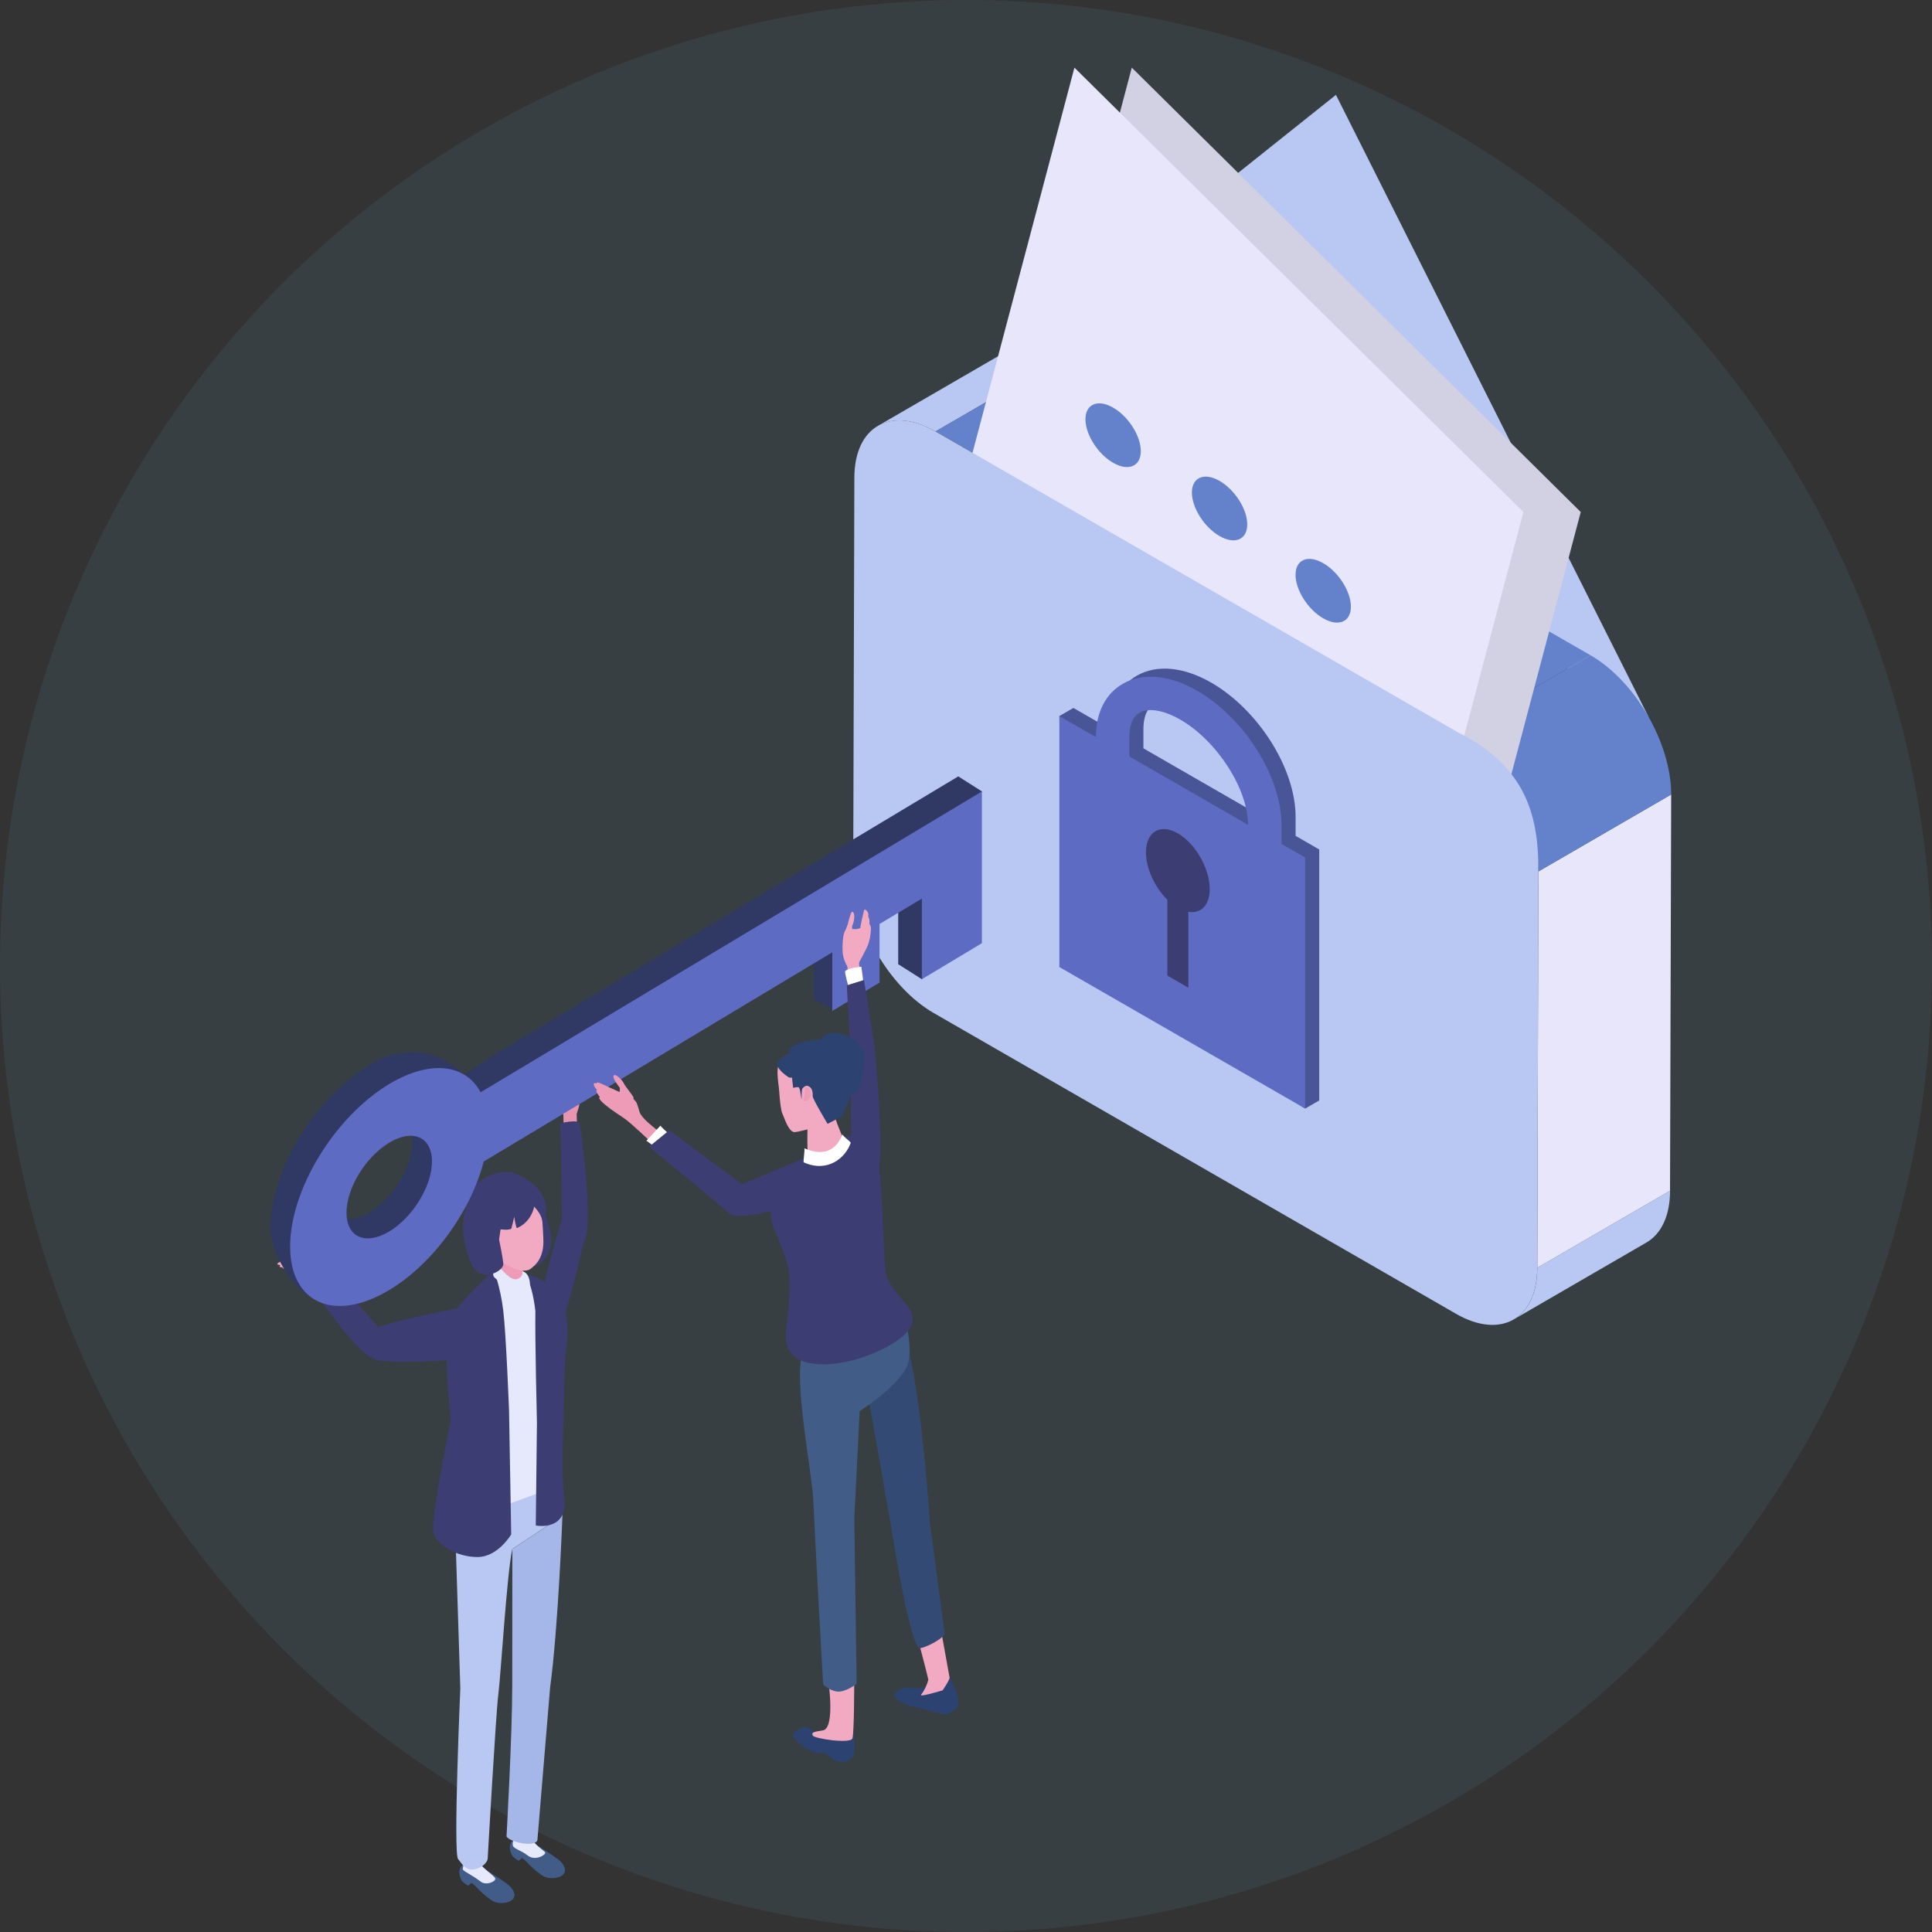 <svg width="200" height="200" viewBox="0 0 200 200" fill="none" xmlns="http://www.w3.org/2000/svg">
<rect x="0" y="0" width="200" height="200" fill="#333333" stroke="none"/>
<circle opacity="0.1" cx="100" cy="100" r="100" fill="#5BB2C8"/>
<g clip-path="url(#clip0_816_2530)">
<path d="M105.932 35.637L138.296 9.82L170.661 74.221L105.932 35.637Z" fill="#B8C8F2"/>
<path d="M90.886 44.084L104.631 36.117C106.154 35.237 108.256 35.36 110.584 36.699L96.839 44.666C94.51 43.327 92.404 43.204 90.886 44.084Z" fill="#B8C8F2"/>
<path d="M170.443 128.622L156.698 136.589C158.201 135.718 159.135 133.864 159.141 131.233L172.886 123.266C172.88 125.897 171.946 127.751 170.443 128.622Z" fill="#B8C8F2"/>
<path d="M159.254 90.213L172.999 82.246L172.881 123.266L159.141 131.233L159.254 90.213Z" fill="#E8E6FB"/>
<path d="M96.839 44.666L110.584 36.699L164.656 67.836L150.911 75.803L96.839 44.666Z" fill="#6482CC"/>
<path d="M150.91 75.803L164.655 67.836C169.282 70.499 173.015 76.951 172.999 82.246L159.254 90.213C159.27 84.919 155.531 78.466 150.91 75.803Z" fill="#6482CC"/>
<path d="M106.474 47.397L152.95 93.402L163.638 53.005L117.162 7L106.474 47.397Z" fill="#D2D0E3"/>
<path d="M100.536 47.397L147.012 93.402L157.701 53.005L111.224 7L100.536 47.397Z" fill="#E8E6FB"/>
<path d="M150.91 75.804C158.274 79.466 159.27 84.92 159.255 90.214L159.136 131.234C159.12 136.534 155.361 138.671 150.735 136.008L96.663 104.871C92.037 102.209 88.309 95.756 88.324 90.456L88.443 49.436C88.459 44.142 92.212 42 96.839 44.667L150.91 75.804Z" fill="#B8C8F2"/>
<path d="M151.22 79.069C153.884 80.892 156.115 85.615 156.115 87.526L155.996 128.546C155.986 131.651 153.776 132.908 151.07 131.347L96.999 100.21C94.293 98.65 92.093 94.854 92.104 91.754L92.222 50.734C92.233 47.628 94.443 46.372 97.148 47.932L151.22 79.069Z" fill="#B8C8F2"/>
<path d="M134.113 59.504C134.113 61.079 135.394 63.098 136.979 64.01C138.559 64.921 139.845 64.381 139.845 62.805C139.845 61.229 138.564 59.21 136.979 58.298C135.399 57.387 134.113 57.928 134.113 59.504Z" fill="#6482CC"/>
<path d="M123.384 50.988C123.384 52.564 124.664 54.583 126.25 55.494C127.83 56.406 129.115 55.865 129.115 54.289C129.115 52.713 127.835 50.694 126.25 49.783C124.669 48.871 123.384 49.412 123.384 50.988Z" fill="#6482CC"/>
<path d="M112.365 43.402C112.365 44.978 113.646 46.997 115.231 47.908C116.811 48.82 118.097 48.279 118.097 46.703C118.097 45.127 116.816 43.108 115.231 42.197C113.651 41.285 112.365 41.826 112.365 43.402Z" fill="#6482CC"/>
<path d="M134.119 86.537V84.549C134.119 79.584 130.278 73.481 125.377 70.659C122.538 69.027 119.739 68.764 117.689 69.943C115.892 70.978 114.906 72.941 114.901 75.464L111.121 73.286L109.665 74.125L111.121 99.267L135.111 114.759L136.567 113.919V87.938L134.124 86.531L134.119 86.537ZM118.365 75.48C118.365 74.599 118.546 73.445 119.419 72.941C120.353 72.405 121.933 72.673 123.642 73.656C127.438 75.845 130.644 80.825 130.654 84.544L118.365 77.468V75.48Z" fill="#485596"/>
<path d="M132.663 87.376V85.389C132.663 80.424 128.821 74.321 123.921 71.499C121.081 69.866 118.283 69.604 116.233 70.783C114.436 71.818 113.45 73.775 113.445 76.304L109.665 74.126V100.107L135.111 114.759V88.777L132.668 87.371L132.663 87.376ZM116.909 76.319C116.909 75.439 117.09 74.285 117.963 73.78C118.897 73.245 120.477 73.513 122.186 74.496C125.982 76.685 129.188 81.665 129.198 85.383L116.909 78.307V76.319Z" fill="#5E6BC2"/>
<path d="M125.228 92.035C125.228 89.898 123.751 87.318 121.928 86.267C120.106 85.217 118.629 86.098 118.629 88.235C118.629 89.924 119.558 91.876 120.844 93.143V100.997L123.018 102.248V94.394C124.304 94.605 125.233 93.72 125.233 92.035H125.228Z" fill="#3C3E73"/>
<path d="M58.377 115.468C58.377 115.468 57.798 114.788 57.7 113.655C57.602 112.517 57.876 112.404 58.051 112.017C58.227 111.631 59.017 111.564 59.182 111.703C59.632 112.079 60.163 112.563 60.07 113.665C59.967 114.855 59.544 115.669 59.549 115.514L58.372 115.473L58.377 115.468Z" fill="#E895B0"/>
<path d="M59.766 112.27C59.622 112.327 59.498 112.476 59.4 112.589C59.312 112.692 59.296 112.718 59.219 112.826C59.152 113.068 59.358 113.274 59.606 113.135C59.73 113.027 60.123 112.677 60.097 112.512C60.086 112.445 60.055 112.389 60.019 112.353C59.957 112.291 59.87 112.265 59.771 112.27H59.766Z" fill="#F2AAC2"/>
<path d="M59.895 112.79C59.751 112.872 59.642 113.048 59.554 113.176C59.477 113.295 59.467 113.32 59.394 113.444C59.353 113.691 59.591 113.841 59.828 113.65C59.942 113.521 60.308 113.094 60.262 112.945C60.21 112.785 60.066 112.733 59.895 112.785V112.79Z" fill="#F2AAC2"/>
<path d="M59.704 111.684C59.523 111.745 59.363 111.926 59.244 112.065C59.136 112.188 59.115 112.219 59.017 112.348C58.924 112.641 59.125 112.847 59.435 112.688C59.59 112.559 60.132 112.193 60.106 111.998C60.075 111.781 59.915 111.678 59.709 111.689L59.704 111.684Z" fill="#F2AAC2"/>
<path d="M59.249 111.375C59.161 111.467 58.908 111.611 58.841 111.725C58.748 111.879 58.686 111.977 58.795 112.085C58.893 112.183 59.105 112.188 59.223 112.111C59.327 112.044 59.621 111.776 59.734 111.714C60.039 111.452 59.647 110.983 59.244 111.38L59.249 111.375Z" fill="#F2AAC2"/>
<path d="M57.844 113.335C57.54 112.496 58.356 111.342 58.356 111.342C58.356 111.342 58.413 111.095 58.402 110.873C58.392 110.652 58.769 110.611 58.82 110.714C58.888 110.843 58.991 111.115 58.919 111.538C58.846 111.96 58.789 112.449 58.681 112.815C58.619 113.031 58.154 113.922 57.844 113.34V113.335Z" fill="#F2AAC2"/>
<path d="M58.573 122.647C58.408 122.611 58.32 115.159 58.32 115.159L59.684 114.969C59.684 114.969 59.952 122.163 59.621 121.633L58.578 122.647H58.573Z" fill="#E895B0"/>
<path d="M58.227 126C58.227 126 55.552 134.626 56.244 134.899C56.936 135.172 58.759 136.563 58.552 136.115C58.408 135.801 61.315 127.2 60.344 126.191C59.373 125.186 58.738 124.676 58.232 126H58.227Z" fill="#3C3E73"/>
<path d="M57.969 116.278C58.093 117.349 58.17 127.433 58.17 127.433C58.356 129.225 59.652 130.152 60.525 128.411C61.398 126.67 60.189 116.535 59.931 116.211C59.673 115.886 57.964 116.278 57.964 116.278H57.969Z" fill="#3C3E73"/>
<path d="M53.08 192.184C53.08 192.184 52.486 191.308 52.971 190.628C53.56 189.804 55.336 190.906 55.894 191.2C56.565 191.633 57.752 192.415 58.011 192.678C58.346 193.018 58.532 193.394 58.48 193.698C58.362 194.362 57.365 194.491 56.756 194.393C56.172 194.3 55.827 193.904 55.486 193.667C55.388 193.6 54.711 192.982 54.484 192.714C54.355 192.565 54.184 192.451 54.035 192.338C53.901 192.457 53.699 192.637 53.678 192.627C53.42 192.472 53.085 192.184 53.085 192.184H53.08Z" fill="#415C87"/>
<path d="M53.384 185.59L54.881 185.667C54.866 186.038 54.685 189.519 54.773 189.797C55.134 190.972 56.373 191.548 56.441 191.785C56.503 192.017 55.392 192.707 54.597 192.058C53.931 191.518 53.11 191.404 53.074 190.977C53.038 190.549 53.275 190.385 53.265 190.282C53.157 188.958 53.363 186.301 53.384 185.59Z" fill="#E6E8FB"/>
<path d="M47.848 194.762C47.848 194.762 47.254 193.886 47.74 193.206C48.328 192.382 50.105 193.485 50.662 193.778C51.333 194.211 52.521 194.994 52.779 195.256C53.115 195.596 53.301 195.972 53.249 196.276C53.13 196.94 52.134 197.069 51.524 196.971C50.941 196.878 50.595 196.482 50.254 196.245C50.156 196.178 49.48 195.56 49.252 195.292C49.123 195.143 48.953 195.03 48.803 194.916C48.669 195.035 48.468 195.215 48.447 195.205C48.189 195.05 47.853 194.762 47.853 194.762H47.848Z" fill="#415C87"/>
<path d="M47.822 188.335C48.086 187.944 49.779 187.356 50.032 187.753C50.285 188.15 49.345 192.661 49.877 193.166C50.579 193.83 51.013 194.103 51.245 194.407C51.473 194.711 50.357 195.241 49.789 194.803C48.793 194.031 47.869 193.686 47.905 193.475C47.956 193.14 47.992 192.991 47.992 192.893C47.992 192.604 47.559 188.732 47.822 188.34V188.335Z" fill="#E6E8FB"/>
<path d="M57.422 151.95L55.769 152.965L48.824 154.134L47.115 157.955L47.652 174.781C47.652 174.781 46.909 191.781 47.415 192.44C47.921 193.099 48.277 193.645 49.057 193.516C49.836 193.388 50.337 192.924 50.482 192.481C50.482 192.481 51.329 177.412 51.587 175.399C51.845 173.385 52.48 162.807 53.032 160.355L58.217 156.91L57.422 151.945V151.95Z" fill="#B8C8F2"/>
<path d="M53.038 160.359L53.027 174.434C53.033 179.512 52.434 190.116 52.434 190.116C52.779 190.709 55.377 191.26 55.63 190.503C55.63 190.503 56.931 174.826 56.946 174.707C57.798 168.435 58.222 156.914 58.222 156.914L53.038 160.359Z" fill="#A5B7E8"/>
<path d="M51.096 132.014C49.717 132.936 48.261 135.093 48.261 135.093L47.017 154.432L50.104 156.615L57.999 153.747L57.003 146.13L57.726 137.066C57.726 137.066 56.837 133.96 55.696 132.817C54.627 131.746 52.48 131.097 51.101 132.019L51.096 132.014Z" fill="#E6E8FB"/>
<path d="M54.401 131.911C54.401 131.911 56.42 132.303 57.664 133.74C58.913 135.177 58.836 138.091 58.609 139.678C58.382 141.269 58.428 145.178 58.32 147.423C58.211 149.736 58.165 153.294 58.382 154.659C59.022 158.65 55.464 157.914 55.464 157.914L55.583 147.3C55.583 147.3 55.371 138.478 55.423 135.707C55.087 132.88 54.395 131.906 54.395 131.906L54.401 131.911Z" fill="#3C3E73"/>
<path d="M46.465 136.934C46.821 135.548 49.914 132.592 51.132 131.531C51.132 131.531 51.793 133.174 52.098 135.682C52.397 138.19 52.697 146.054 52.697 146.054L52.919 158.842C52.919 158.842 51.55 161.185 49.418 161.185C47.285 161.185 45.045 159.898 44.843 158.445C44.642 156.993 46.666 147.002 46.666 147.002C46.196 142.846 46.108 138.329 46.465 136.944V136.934Z" fill="#3C3E73"/>
<path d="M54.819 133.054C54.364 133.234 54.023 133.111 53.548 132.997C53.074 132.884 52.635 132.652 52.227 132.374C51.938 132.178 51.659 131.947 51.514 131.632C51.37 131.318 51.401 130.901 51.669 130.68C52.196 131.025 52.882 131.725 53.848 131.607C54.808 131.488 54.943 133.002 54.819 133.054Z" fill="#E6E8FB"/>
<path d="M53.476 122.754C54.142 122.677 55.159 123.166 55.644 123.475C56.398 123.954 56.538 125.721 56.502 125.978C56.486 126.081 57.617 128.198 56.682 129.877C55.748 131.556 53.842 131.365 53.62 130.814C52.712 128.6 52.748 122.837 53.476 122.754Z" fill="#3C3E73"/>
<path d="M54.4 130.114C54.256 130.701 54.142 130.99 54.121 131.484C54.101 131.943 54.643 132.087 54.431 132.787C54.219 133.488 51.824 132.787 51.824 132.638C51.849 131.5 51.338 130.392 51.029 129.635C50.27 127.776 53.677 129.136 54.395 130.114H54.4Z" fill="#ED9BB6"/>
<path d="M53.59 131.448C53.993 131.571 54.628 131.597 54.933 131.345C55.237 131.092 56.126 130.531 56.244 128.842C56.291 128.152 56.126 126.282 56.11 125.948C55.976 123.161 53.389 122.327 51.091 123.434C48.174 124.845 49.78 126.632 50.792 128.708C50.936 129.001 51.194 129.934 51.499 130.258C51.804 130.583 52.707 131.17 53.585 131.443L53.59 131.448Z" fill="#F2AAC2"/>
<path d="M49.62 122.307C50.993 121.38 51.984 121.236 52.909 121.365C53.616 121.468 55.532 122.513 56.022 123.548C56.048 123.605 56.451 124.115 56.528 124.862C56.626 125.835 56.12 126.329 56.12 126.329C56.048 125.871 55.743 125.392 55.299 124.908C55.299 124.908 55.051 126.463 53.528 127.133C53.415 127.184 53.229 125.958 53.229 125.958C53.229 125.958 52.965 127.184 52.914 127.21C52.557 127.375 51.819 127.261 51.819 127.261L51.623 128.595C51.623 128.595 51.236 127.967 51.189 128.106C51.029 128.575 51.241 130.161 51.282 130.444C51.282 130.444 50.244 129.764 49.681 129.054C49.119 128.343 48.525 127.025 48.324 125.758C48.019 123.868 48.922 122.771 49.63 122.297L49.62 122.307Z" fill="#3C3E73"/>
<path d="M51.39 128.386C51.623 128.921 52.051 129.236 51.633 129.416C51.215 129.596 50.621 129.416 50.388 128.88C50.156 128.345 50.161 127.685 50.58 127.505C50.998 127.325 51.158 127.845 51.39 128.381V128.386Z" fill="#F2AAC2"/>
<path d="M54.473 133.061C54.142 133.437 53.765 133.7 53.29 133.581C52.815 133.468 51.246 132.438 51.101 132.124C50.956 131.809 51.137 131.186 51.406 130.965C51.932 131.31 52.867 132.711 53.595 132.386C54.323 132.057 53.972 131.552 54.122 131.614C54.457 131.748 54.803 132.685 54.473 133.061Z" fill="#E6E8FB"/>
<path d="M48.328 124.986C49.309 123.132 50.445 125.759 51.287 126.717C51.545 127.01 51.514 127.675 51.664 128.324C51.767 128.787 52.02 130.054 52.103 130.79C52.185 131.522 50.342 132.5 49.345 131.609C48.354 130.718 47.368 126.789 48.323 124.991L48.328 124.986Z" fill="#3C3E73"/>
<path d="M30.019 131.319C29.616 131.299 29.275 131.309 29.275 131.309C29.249 131.278 29.244 131.237 29.26 131.201C29.084 131.175 28.971 131.154 28.971 131.154C28.919 131.093 28.95 131.015 29.038 130.959C28.867 130.933 28.748 130.912 28.748 130.912C28.676 130.825 28.759 130.706 28.955 130.66C28.955 130.536 29.838 130.598 29.838 130.598C29.838 130.598 29.9 130.593 29.998 130.583C30.297 130.464 30.638 130.392 31.01 130.325C30.902 130.243 31.18 130.032 31 129.975C30.845 129.924 30.163 129.465 30.282 129.336C30.432 129.177 31.242 129.414 31.862 129.723C32.285 129.934 32.265 129.913 32.631 130.269C32.998 130.624 33.447 131.675 33.21 131.875C33.106 131.958 32.621 131.937 32.327 132.061C32.229 132.102 32.337 131.566 32.224 131.582C31.769 131.644 31.299 131.479 30.989 131.448C30.834 131.432 30.654 131.407 30.478 131.376C30.447 131.376 30.416 131.376 30.37 131.371C30.256 131.355 30.132 131.335 30.014 131.314L30.019 131.319Z" fill="#F2AAC2"/>
<path d="M33.179 130.965C32.347 131.377 32.492 131.135 31.795 132.031L32.683 133.334L34.129 131.933L33.179 130.965Z" fill="#E8E6FB"/>
<path d="M38.43 140.459C39.674 140.572 40.593 138.909 40.593 138.909C39.525 137.92 33.958 131.359 33.752 131.292C33.545 131.225 31.872 132.399 31.924 132.729C31.976 133.063 37.191 140.346 38.43 140.459Z" fill="#3C3E73"/>
<path d="M48.793 140.333C49.604 139.721 48.091 135.281 48.091 135.281C48.091 135.281 40.346 136.795 39.06 137.439C37.774 138.083 37.609 140.344 38.905 140.761C40.201 141.178 47.983 140.941 48.793 140.328V140.333Z" fill="#3C3E73"/>
<path d="M99.194 80.376L51.194 109.18L48.106 111.256C45.246 108.645 41.864 108.089 38.26 110.246C32.596 113.645 28 121.18 28 127.066C28 129.811 30.293 133.169 31.934 134.076C33.814 135.116 35.239 133.385 38.265 131.568C42.669 128.926 46.423 123.786 47.879 118.862L53.239 115.314L84.23 96.717V103.438L86.311 104.576L89.12 100.503V93.782L92.982 91.464V99.812L95.44 101.373L99.199 96.084V87.736L101.657 81.932L99.199 80.371L99.194 80.376ZM38.26 125.506C35.812 126.974 33.835 126.103 33.835 123.564C33.835 121.025 35.812 117.781 38.26 116.313C40.702 114.845 42.685 115.716 42.685 118.255C42.685 120.794 40.702 124.038 38.26 125.506Z" fill="#303864"/>
<path d="M49.753 113.072C48.199 110.167 44.554 109.663 40.294 112.217C34.63 115.616 30.034 123.151 30.034 129.037C30.034 134.923 34.63 136.942 40.294 133.543C44.879 130.793 48.757 125.339 50.074 120.241L86.156 98.585V104.657L91.051 101.721V95.649L95.434 93.018V101.366L101.646 97.637V81.93L49.753 113.072ZM40.294 127.482C37.846 128.949 35.869 128.079 35.869 125.54C35.869 123.001 37.846 119.757 40.294 118.289C42.736 116.821 44.719 117.691 44.719 120.23C44.719 122.769 42.736 126.014 40.294 127.482Z" fill="#5E6BC2"/>
<path d="M98.29 173.601C98.068 173.184 96.725 173.54 96.725 173.54C96.095 175.275 93.901 174.678 93.901 174.678C93.901 174.678 92.755 174.837 92.626 175.399C92.471 176.073 93.803 176.527 95.274 176.836C95.471 176.877 97.572 177.531 98.073 177.438C98.579 177.345 99.085 176.66 99.173 176.645C99.173 176.645 99.245 176.284 99.24 176.073C99.23 175.718 98.925 174.801 98.285 173.601H98.29Z" fill="#2C4270"/>
<path d="M95.347 175.44C95.744 174.925 95.972 174.379 96.101 173.885C95.843 172.69 94.608 168.148 94.608 168.148L97.206 167.617L98.295 173.632C98.388 173.813 97.582 174.982 97.582 174.982C97.582 174.982 95.125 175.728 95.347 175.44Z" fill="#F2AAC2"/>
<path d="M89.537 143.069C89.537 143.069 90.673 135.184 92.873 136.981C95.073 138.779 96.265 157.69 96.265 157.69L97.783 169.056C97.737 169.596 96.049 170.451 95.3 170.621C94.236 170.863 92.315 158.426 92.315 158.426C92.315 158.426 89.765 143.635 89.532 143.069H89.537Z" fill="#334B74"/>
<path d="M83.625 178.841C84.152 179.073 85.799 180.499 86.734 178.903L88.128 178.594C88.128 178.594 88.479 179.876 88.463 180.319C88.453 180.664 88.479 181.246 88.376 181.663C88.288 182.122 87.539 182.508 86.837 182.353C85.938 182.158 85.747 181.406 85.097 181.478C83.878 181.617 82.458 180.329 82.118 179.825C81.828 179.392 83.099 178.609 83.625 178.836V178.841Z" fill="#2C4270"/>
<path d="M88.241 179.969C88.432 179.402 88.427 174.154 88.427 174.154L85.747 173.969C85.747 173.969 86.486 178.913 85.184 179.129C84.291 179.273 83.961 179.32 84.136 179.66C84.312 179.999 88.055 180.535 88.241 179.963V179.969Z" fill="#F2AAC2"/>
<path d="M84.204 155.509C84.106 152.594 82.092 142.784 83.083 140.111C84.069 137.438 89.155 142.83 89.155 142.83L88.438 157.168L88.68 174.317C88.68 174.317 87.503 175.208 86.667 175.11C85.83 175.013 85.211 174.358 85.211 174.358C85.211 174.358 84.312 158.445 84.209 155.509H84.204Z" fill="#415C87"/>
<path d="M93.239 134.971C93.502 135.764 94.582 139.209 93.993 141.182C93.399 143.154 88.706 146.62 87.306 146.857C85.907 147.099 85.086 145.513 83.315 144.313C83.237 141.723 82.768 139.905 83.924 137.268C85.081 134.626 92.976 134.178 93.239 134.971Z" fill="#415C87"/>
<path d="M88.04 108.367L88.118 119.13C88.118 119.13 89.646 122.843 90.71 121.855C91.773 120.866 90.519 108.207 90.519 108.207L88.035 108.372L88.04 108.367Z" fill="#3C3E73"/>
<path d="M89.672 105.407L88.397 105.731C88.397 105.731 87.736 100.741 87.726 100.066C87.715 99.392 88.423 99.294 88.758 99.474C89.099 99.654 89.672 105.407 89.672 105.407Z" fill="#F2AAC2"/>
<path d="M87.287 97.203C87.277 96.888 87.778 95.627 87.778 95.627C87.778 95.627 88.052 94.375 88.227 94.391C88.516 94.422 88.496 95.256 88.227 95.833C88.108 96.09 88.511 97.105 88.294 97.234C87.922 97.445 87.401 97.259 87.287 97.203Z" fill="#F2AAC2"/>
<path d="M89.471 94.152C89.471 94.152 89.744 94.152 89.874 94.539C90.008 94.92 89.564 96.011 89.104 96.31C88.867 96.465 89.471 94.152 89.471 94.152Z" fill="#F2AAC2"/>
<path d="M88.17 96.335L89.275 96.015L89.745 95.418C89.745 95.418 89.993 95.856 89.76 96.371C89.528 96.886 88.934 97.457 88.681 97.483C88.258 97.529 88.17 96.329 88.17 96.329V96.335Z" fill="#F2AAC2"/>
<path d="M88.025 97.226L89.145 96.994L89.6 96.582C89.6 96.582 90.002 97.015 89.688 97.488C89.373 97.962 88.598 98.462 88.345 98.451C87.916 98.431 88.025 97.231 88.025 97.231V97.226Z" fill="#F2AAC2"/>
<path d="M87.757 97.908C87.819 97.599 89.492 96.723 89.492 96.723L89.755 96.193C89.755 96.193 89.828 95.395 90.055 95.724C90.246 96.002 90.127 96.564 90.065 97.069C90.003 97.573 89.125 97.903 88.924 97.965C88.516 98.088 87.85 97.98 87.752 97.903L87.757 97.908Z" fill="#F2AAC2"/>
<path d="M87.607 97.131C87.669 96.822 89.342 95.946 89.342 95.946L89.605 95.416C89.605 95.416 89.677 94.617 89.904 94.947C90.096 95.225 89.977 95.786 89.915 96.291C89.853 96.796 88.975 97.125 88.774 97.187C88.366 97.311 87.7 97.203 87.602 97.125L87.607 97.131Z" fill="#F2AAC2"/>
<path d="M87.266 98.84C87.369 99.53 87.798 100.209 87.881 100.292C88.082 100.493 88.851 101.203 88.851 101.203L88.944 99.607C88.944 99.607 89.605 98.391 89.776 98.005C90.209 97.016 89.889 96.965 89.708 96.769C89.156 96.156 88.547 96.177 87.736 96.156C87.22 96.141 87.153 98.149 87.261 98.84H87.266Z" fill="#F2AAC2"/>
<path d="M87.489 100.548C87.416 100.646 87.85 102.211 87.85 102.211L89.399 101.81L89.167 100.074C89.167 100.074 87.747 100.193 87.483 100.548H87.489Z" fill="white"/>
<path d="M87.658 102.002L88.092 109.608L90.524 108.202L89.44 101.445L87.658 102.002Z" fill="#3C3E73"/>
<path d="M81.658 131.496C81.89 133.659 81.565 136.178 81.389 137.584C81.142 139.561 81.88 141.523 86.114 141.199C89.367 140.952 94.081 138.773 94.443 136.919C94.804 135.065 91.985 133.896 91.675 131.589C91.371 129.282 91.376 121.026 90.658 118.91C89.935 116.793 86.522 117.905 86.522 117.905C86.522 117.905 80.248 121.531 80.248 121.546C80.171 122.994 79.278 125.419 80.176 127.351C80.507 128.056 81.555 130.492 81.663 131.496H81.658Z" fill="#3C3E73"/>
<path d="M86.275 115.007C86.389 115.661 86.889 117.02 87.406 118.05C86.828 119.467 85.816 120.172 83.6 119.214C83.559 118.272 83.59 116.912 83.59 116.912C83.59 116.912 83.482 116.943 83.322 116.984C82.955 117.077 82.32 117.226 82.17 117.19C81.566 117.036 81.179 115.656 81.003 115.305C80.926 115.151 80.864 114.868 80.817 114.533C80.74 114.023 80.693 113.405 80.662 112.977C80.585 111.844 80.177 110.392 80.967 109.563C81.762 108.739 83.781 108.605 84.891 108.94C85.816 109.223 87.008 110.073 87.318 110.701C87.328 110.727 87.344 110.753 87.354 110.773C87.664 111.546 87.705 112.251 87.225 113.23C87.019 113.647 86.27 114.641 86.27 114.641C86.234 114.682 86.229 114.806 86.26 114.986C86.26 114.996 86.26 114.996 86.26 115.007H86.275Z" fill="#F2AAC2"/>
<path d="M88.072 118.296C87.509 119.913 85.635 121.422 83.208 120.331C83.125 120.295 83.301 119.347 83.275 118.873C85.49 119.831 86.636 118.858 87.215 117.441C87.333 117.683 87.953 118.106 88.072 118.296Z" fill="white"/>
<path d="M83.368 112.555C83.817 112.555 83.988 113.003 83.915 113.399C83.843 113.791 83.415 114.058 83.188 114.002L83.363 112.555H83.368Z" fill="#ED9BB6"/>
<path d="M81.7 111.566C81.7 111.566 81.695 111.551 81.689 111.546C81.689 111.546 80.925 111.108 80.543 110.485C80.161 109.862 80.998 109.393 81.684 109.048C81.209 107.822 85.856 107.178 85.918 108.038C86.388 108.069 86.553 108.105 86.894 108.368C88.201 108.945 89.063 111.067 88.495 112.452C87.922 113.837 87.142 115.573 87.142 115.573L85.671 116.34C85.671 116.34 84.111 113.75 84.127 113.472C84.158 112.962 84.034 112.57 83.652 112.426C83.419 112.339 83.202 112.504 83.058 112.699C82.975 112.818 82.975 113.652 82.996 113.791C82.903 113.621 82.882 112.9 82.722 112.601C82.645 112.457 82.113 112.617 82.113 112.617C82.113 112.617 82.004 111.829 81.994 111.566L81.705 111.546C81.705 111.546 81.7 111.556 81.695 111.566H81.7Z" fill="#2C4270"/>
<path d="M89.27 108.578C89.766 109.51 89.115 112.297 88.96 112.575C88.805 112.853 88.537 113.084 88.222 113.141C87.736 113.224 87.287 112.889 86.926 112.564C86.228 111.946 85.552 111.272 85.144 110.437C84.747 109.619 84.421 107.826 85.325 107.219C86.569 106.379 88.692 107.476 89.275 108.578H89.27Z" fill="#2C4270"/>
<path d="M64.856 113.354C63.741 112.896 62.187 112.138 62.022 112.087C61.862 112.035 61.733 112.066 61.722 112.169C61.619 112.118 61.541 112.092 61.516 112.123C61.371 112.308 61.572 112.581 61.789 112.808C61.774 112.818 61.758 112.829 61.748 112.849C61.696 112.983 61.851 113.251 62.089 113.56C62.073 113.565 62.058 113.575 62.047 113.591C61.918 113.776 62.548 114.317 63.23 114.822C63.23 114.822 64.325 115.584 64.573 115.738C65.213 116.14 67.65 118.478 67.65 118.478C67.929 118.535 68.708 117.474 68.708 117.474C68.708 117.474 66.436 115.939 66.199 115.084C65.977 114.286 65.894 114.059 65.647 113.843C65.45 113.668 65.445 113.601 64.851 113.359L64.856 113.354Z" fill="#ED9BB6"/>
<path d="M65.579 113.605C65.492 113.368 64.712 112.446 64.583 112.158C64.438 111.828 63.788 111.169 63.571 111.303C63.308 111.468 63.85 112.199 64.165 112.611C64.206 112.899 63.963 113.847 64.144 114.058C64.33 114.269 65.74 114.068 65.574 113.61L65.579 113.605Z" fill="#ED9BB6"/>
<path d="M70.588 118.457C68.657 116.964 68.363 116.531 68.363 116.531L66.917 118.087L69.261 119.796C69.261 119.796 71.549 119.199 70.588 118.457Z" fill="white"/>
<path d="M82.536 120.201L76.82 122.596L69.276 117.008L67.18 118.718C67.18 118.718 74.181 124.403 75.41 125.557C76.639 126.71 83.754 124.228 83.754 124.228L82.536 120.201Z" fill="#3C3E73"/>
</g>
<defs>
<clipPath id="clip0_816_2530">
<rect width="145" height="190" fill="white" transform="translate(28 7)"/>
</clipPath>
</defs>
</svg>
